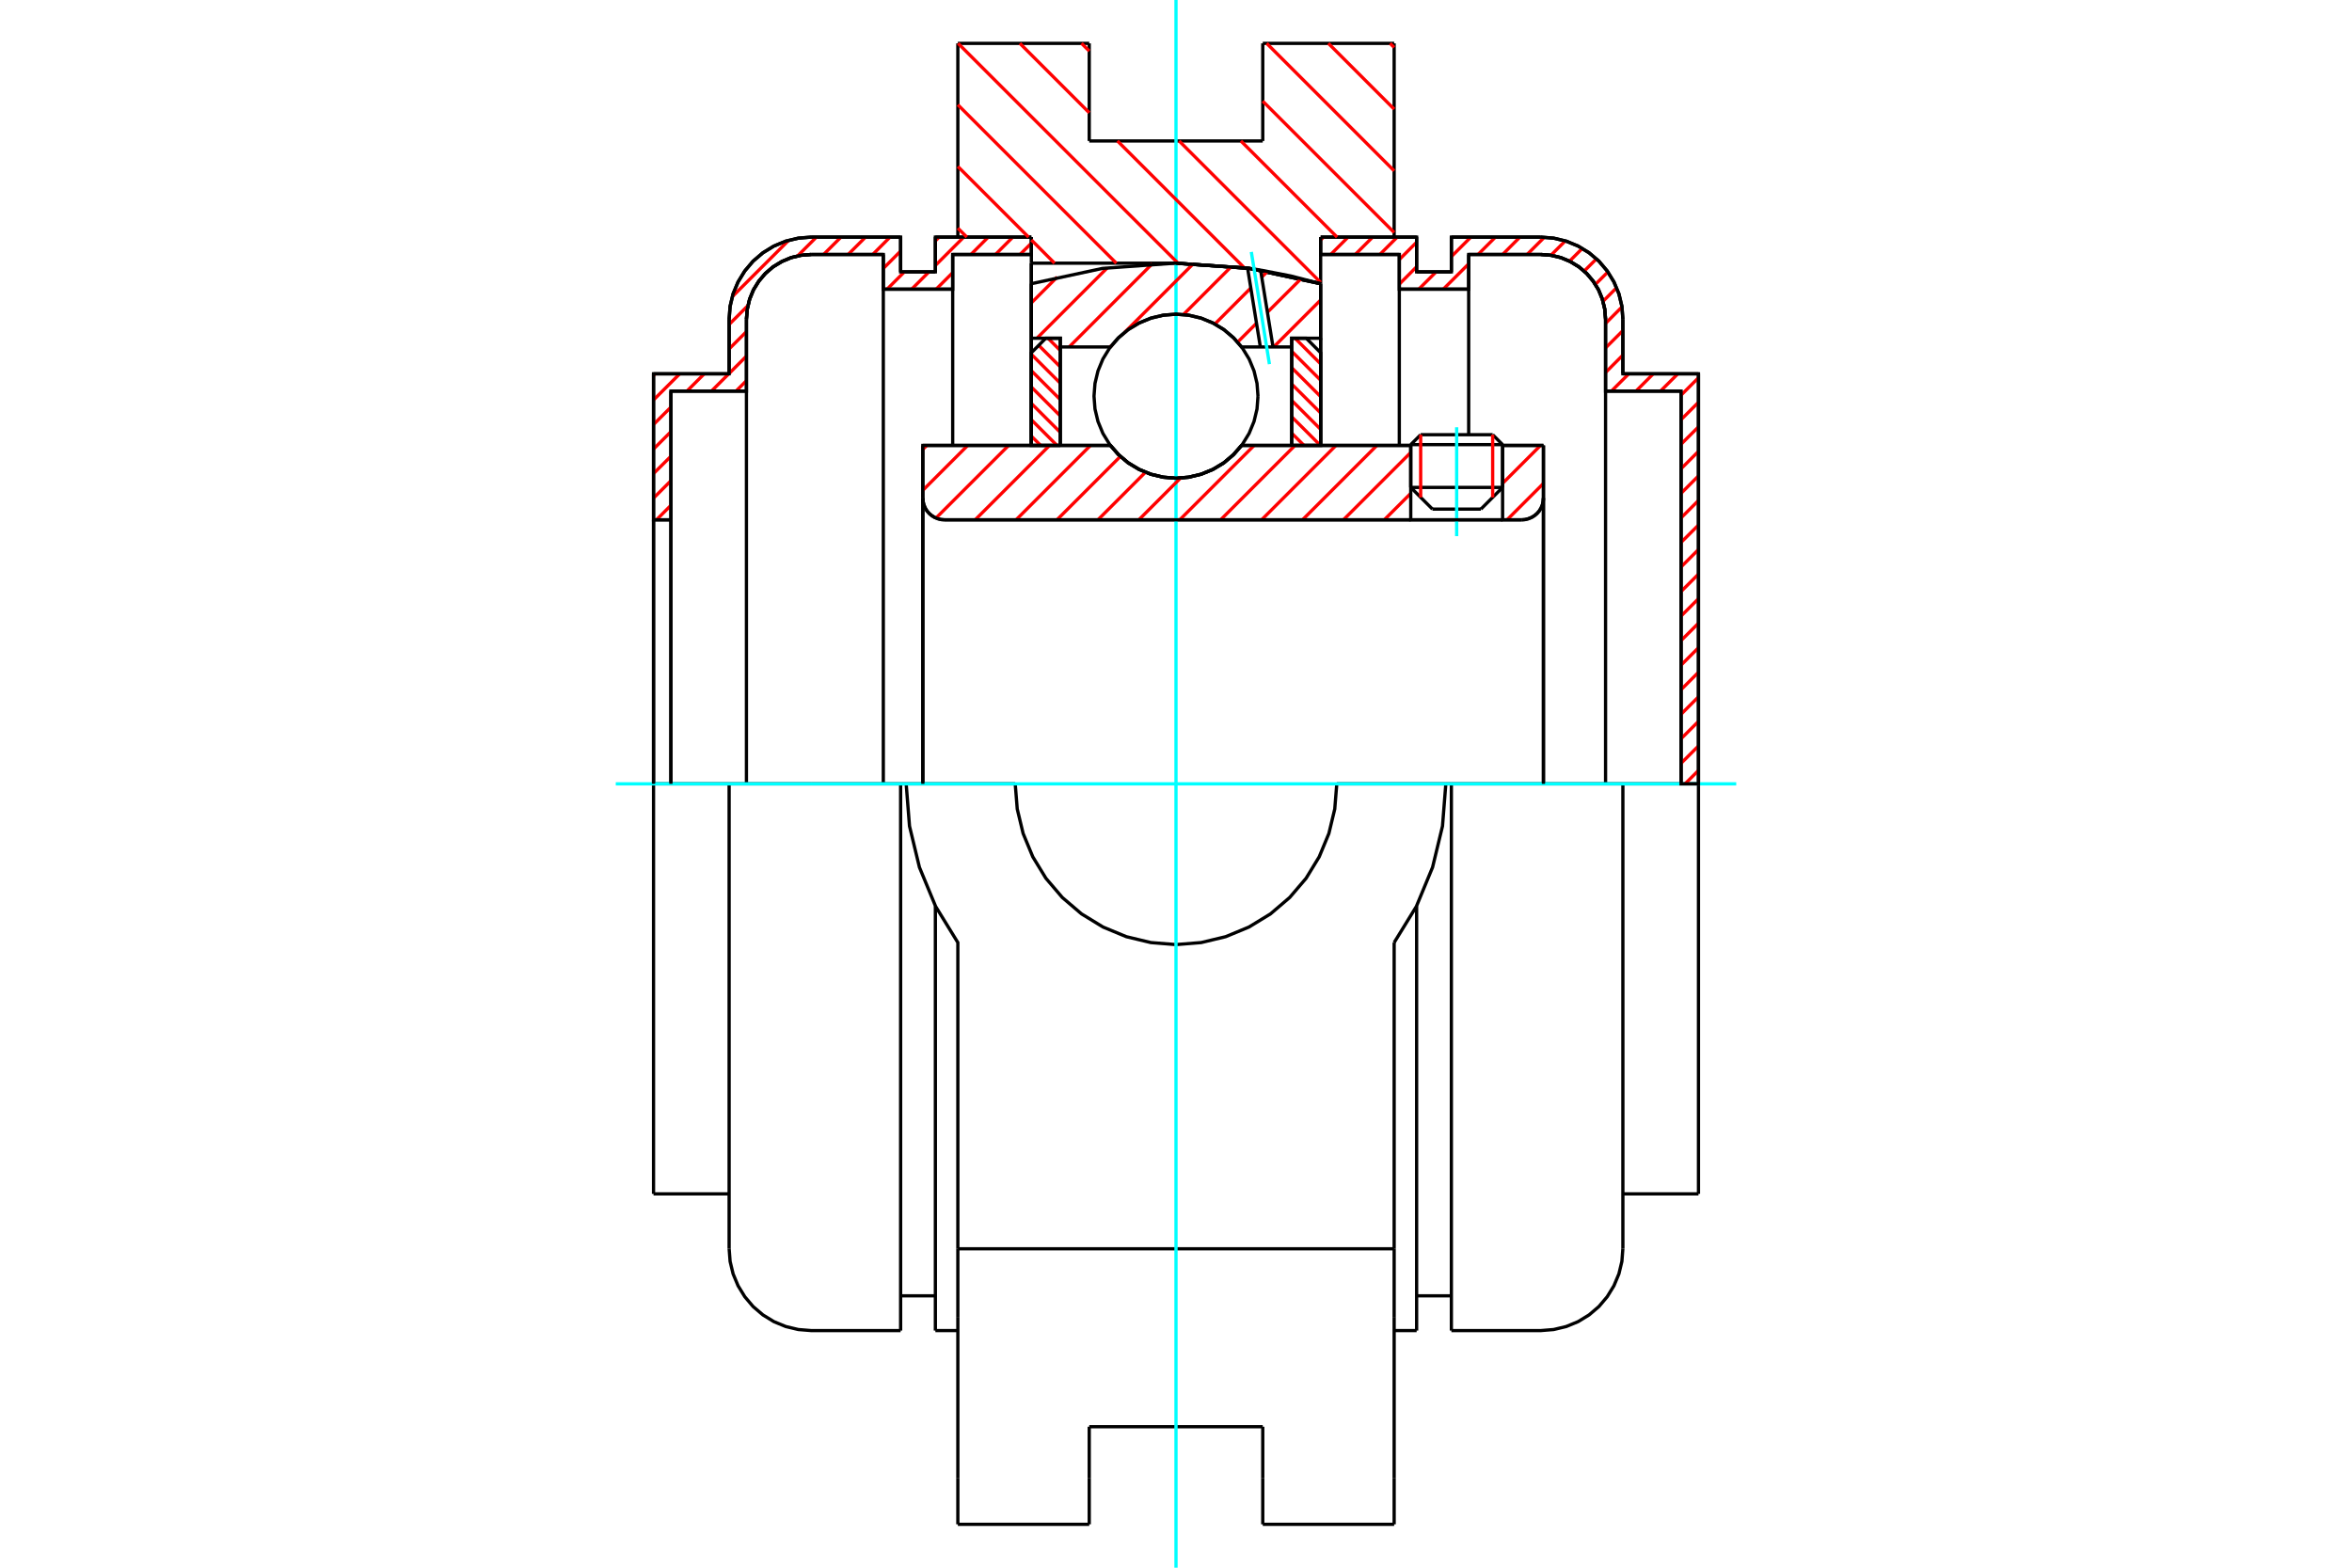 <?xml version="1.0" standalone="no"?>
<!DOCTYPE svg PUBLIC "-//W3C//DTD SVG 1.1//EN"
	"http://www.w3.org/Graphics/SVG/1.1/DTD/svg11.dtd">
<svg xmlns="http://www.w3.org/2000/svg" height="100%" width="100%" viewBox="0 0 36000 24000">
	<rect x="-1800" y="-1200" width="39600" height="26400" style="fill:#FFF"/>
	<g style="fill:none; fill-rule:evenodd" transform="matrix(1 0 0 1 0 0)">
		<g style="fill:none; stroke:#000; stroke-width:50; shape-rendering:geometricPrecision">
			<line x1="22999" y1="6807" x2="21593" y2="6807"/>
			<line x1="21745" y1="6655" x2="22847" y2="6655"/>
			<line x1="21593" y1="7462" x2="22999" y2="7462"/>
			<line x1="22667" y1="7794" x2="21925" y2="7794"/>
			<polyline points="23292,7958 23344,7954 23394,7941 23443,7921 23487,7894 23527,7860 23561,7821 23588,7776 23608,7728 23620,7677 23624,7625"/>
			<line x1="23624" y1="6819" x2="23624" y2="7625"/>
			<line x1="22999" y1="6819" x2="23624" y2="6819"/>
			<line x1="19004" y1="6819" x2="21593" y2="6819"/>
			<polyline points="16996,6819 17124,6964 17272,7089 17439,7188 17618,7261 17807,7306 18000,7321 18193,7306 18382,7261 18561,7188 18728,7089 18876,6964 19004,6819"/>
			<line x1="14125" y1="6819" x2="16996" y2="6819"/>
			<line x1="14125" y1="7625" x2="14125" y2="6819"/>
			<polyline points="14125,7625 14129,7677 14141,7728 14161,7776 14188,7821 14222,7860 14262,7894 14306,7921 14355,7941 14405,7954 14457,7958"/>
			<line x1="23292" y1="7958" x2="14457" y2="7958"/>
			<line x1="23624" y1="7625" x2="23624" y2="12000"/>
			<line x1="14125" y1="7625" x2="14125" y2="12000"/>
			<line x1="21745" y1="6655" x2="21593" y2="6807"/>
			<line x1="22999" y1="6807" x2="22847" y2="6655"/>
			<line x1="22667" y1="7794" x2="22999" y2="7462"/>
			<line x1="21593" y1="7462" x2="21925" y2="7794"/>
			<line x1="21593" y1="6807" x2="21593" y2="7462"/>
			<line x1="22999" y1="7462" x2="22999" y2="6807"/>
			<line x1="21339" y1="664" x2="21339" y2="3630"/>
			<line x1="19328" y1="664" x2="21339" y2="664"/>
			<line x1="19328" y1="2158" x2="19328" y2="664"/>
			<line x1="16672" y1="2158" x2="19328" y2="2158"/>
			<line x1="16672" y1="664" x2="16672" y2="2158"/>
			<line x1="14661" y1="664" x2="16672" y2="664"/>
			<line x1="14661" y1="3630" x2="14661" y2="664"/>
			<line x1="15786" y1="4029" x2="15786" y2="3630"/>
			<line x1="18000" y1="4029" x2="15786" y2="4029"/>
			<polyline points="20214,4343 19118,4108 18000,4029"/>
			<line x1="20214" y1="3630" x2="20214" y2="4343"/>
			<line x1="22130" y1="12000" x2="20461" y2="12000"/>
			<line x1="15539" y1="12000" x2="13870" y2="12000"/>
			<polyline points="15539,12000 15570,12385 15660,12760 15808,13117 16009,13446 16260,13740 16554,13991 16883,14192 17240,14340 17615,14430 18000,14461 18385,14430 18760,14340 19117,14192 19446,13991 19740,13740 19991,13446 20192,13117 20340,12760 20430,12385 20461,12000"/>
			<polyline points="13870,12000 13921,12647 14073,13278 14321,13877 14661,14430 14661,19118"/>
			<line x1="21339" y1="19118" x2="14661" y2="19118"/>
			<line x1="21339" y1="14430" x2="21339" y2="19118"/>
			<polyline points="21339,14430 21679,13877 21927,13278 22079,12647 22130,12000"/>
			<line x1="21339" y1="20173" x2="21339" y2="19118"/>
			<line x1="21339" y1="22625" x2="21339" y2="20173"/>
			<line x1="21339" y1="23336" x2="21339" y2="22625"/>
			<line x1="14661" y1="22625" x2="14661" y2="23336"/>
			<line x1="14661" y1="20173" x2="14661" y2="22625"/>
			<line x1="14661" y1="20173" x2="14661" y2="19118"/>
			<line x1="20214" y1="4343" x2="20214" y2="6819"/>
			<line x1="15786" y1="6819" x2="15786" y2="4029"/>
			<line x1="16672" y1="22625" x2="16672" y2="21842"/>
			<line x1="16672" y1="23336" x2="16672" y2="22625"/>
			<line x1="16672" y1="21842" x2="19328" y2="21842"/>
			<line x1="19328" y1="22625" x2="19328" y2="23336"/>
			<line x1="19328" y1="21842" x2="19328" y2="22625"/>
			<line x1="19328" y1="23336" x2="21339" y2="23336"/>
			<line x1="14661" y1="23336" x2="16672" y2="23336"/>
			<polyline points="20214,4343 19118,4108 18000,4029"/>
			<line x1="11160" y1="12000" x2="10003" y2="12000"/>
			<line x1="12415" y1="12000" x2="11160" y2="12000"/>
			<line x1="13785" y1="12000" x2="12415" y2="12000"/>
			<line x1="13870" y1="12000" x2="13785" y2="12000"/>
			<line x1="10269" y1="7958" x2="10003" y2="7958"/>
			<line x1="10269" y1="5988" x2="10269" y2="7958"/>
			<line x1="11425" y1="5988" x2="10269" y2="5988"/>
			<line x1="11425" y1="4886" x2="11425" y2="5988"/>
			<polyline points="12415,3896 12260,3908 12109,3944 11966,4004 11833,4085 11715,4186 11615,4304 11533,4436 11474,4580 11438,4731 11425,4886"/>
			<line x1="13520" y1="3896" x2="12415" y2="3896"/>
			<line x1="13520" y1="4427" x2="13520" y2="3896"/>
			<line x1="14582" y1="4427" x2="13520" y2="4427"/>
			<line x1="14582" y1="3896" x2="14582" y2="4427"/>
			<line x1="15786" y1="3896" x2="14582" y2="3896"/>
			<line x1="14317" y1="3630" x2="15786" y2="3630"/>
			<line x1="14317" y1="4162" x2="14317" y2="3630"/>
			<line x1="13785" y1="4162" x2="14317" y2="4162"/>
			<line x1="13785" y1="3630" x2="13785" y2="4162"/>
			<line x1="12415" y1="3630" x2="13785" y2="3630"/>
			<polyline points="12415,3630 12219,3646 12027,3692 11845,3767 11677,3870 11527,3998 11400,4148 11297,4316 11221,4498 11175,4689 11160,4886"/>
			<line x1="11160" y1="5723" x2="11160" y2="4886"/>
			<line x1="10003" y1="5723" x2="11160" y2="5723"/>
			<line x1="10003" y1="7958" x2="10003" y2="5723"/>
			<line x1="10003" y1="18277" x2="10003" y2="12000"/>
			<line x1="11160" y1="19114" x2="11160" y2="12000"/>
			<line x1="15786" y1="4029" x2="15786" y2="6819"/>
			<line x1="13785" y1="20370" x2="13785" y2="12000"/>
			<line x1="14317" y1="20370" x2="14317" y2="13874"/>
			<line x1="10003" y1="7958" x2="10003" y2="12000"/>
			<line x1="10269" y1="7958" x2="10269" y2="12000"/>
			<line x1="11425" y1="5988" x2="11425" y2="12000"/>
			<line x1="13520" y1="4427" x2="13520" y2="12000"/>
			<line x1="14582" y1="4427" x2="14582" y2="6819"/>
			<line x1="10003" y1="18277" x2="11160" y2="18277"/>
			<polyline points="11160,19114 11175,19311 11221,19502 11297,19684 11400,19852 11527,20002 11677,20130 11845,20233 12027,20308 12219,20354 12415,20370 13785,20370"/>
			<line x1="14317" y1="20370" x2="14661" y2="20370"/>
			<line x1="13785" y1="19838" x2="14317" y2="19838"/>
			<polyline points="12415,3896 12260,3908 12109,3944 11966,4004 11833,4085 11715,4186 11615,4304 11533,4436 11474,4580 11438,4731 11425,4886"/>
			<line x1="25731" y1="12000" x2="25731" y2="5988"/>
			<line x1="25997" y1="5723" x2="25997" y2="12000"/>
			<line x1="24840" y1="5723" x2="25997" y2="5723"/>
			<line x1="24840" y1="4886" x2="24840" y2="5723"/>
			<polyline points="24840,4886 24825,4689 24779,4498 24703,4316 24600,4148 24473,3998 24323,3870 24155,3767 23973,3692 23781,3646 23585,3630"/>
			<line x1="22215" y1="3630" x2="23585" y2="3630"/>
			<line x1="22215" y1="4162" x2="22215" y2="3630"/>
			<line x1="21683" y1="4162" x2="22215" y2="4162"/>
			<line x1="21683" y1="3630" x2="21683" y2="4162"/>
			<line x1="20214" y1="3630" x2="21683" y2="3630"/>
			<line x1="21418" y1="3896" x2="20214" y2="3896"/>
			<line x1="21418" y1="4427" x2="21418" y2="3896"/>
			<line x1="22480" y1="4427" x2="21418" y2="4427"/>
			<line x1="22480" y1="3896" x2="22480" y2="4427"/>
			<line x1="23585" y1="3896" x2="22480" y2="3896"/>
			<polyline points="24575,4886 24562,4731 24526,4580 24467,4436 24385,4304 24285,4186 24167,4085 24034,4004 23891,3944 23740,3908 23585,3896"/>
			<line x1="24575" y1="5988" x2="24575" y2="4886"/>
			<line x1="25731" y1="5988" x2="24575" y2="5988"/>
			<line x1="22215" y1="12000" x2="22130" y2="12000"/>
			<line x1="23585" y1="12000" x2="22215" y2="12000"/>
			<line x1="24840" y1="12000" x2="23585" y2="12000"/>
			<line x1="25997" y1="12000" x2="24840" y2="12000"/>
			<line x1="24575" y1="12000" x2="24575" y2="5988"/>
			<line x1="22480" y1="6655" x2="22480" y2="4427"/>
			<line x1="21418" y1="6819" x2="21418" y2="4427"/>
			<line x1="21683" y1="13874" x2="21683" y2="20370"/>
			<line x1="22215" y1="12000" x2="22215" y2="20370"/>
			<line x1="24840" y1="12000" x2="24840" y2="19114"/>
			<line x1="25997" y1="12000" x2="25997" y2="18277"/>
			<polyline points="24575,4886 24562,4731 24526,4580 24467,4436 24385,4304 24285,4186 24167,4085 24034,4004 23891,3944 23740,3908 23585,3896"/>
			<line x1="21683" y1="19838" x2="22215" y2="19838"/>
			<polyline points="22215,20370 23585,20370 23781,20354 23973,20308 24155,20233 24323,20130 24473,20002 24600,19852 24703,19684 24779,19502 24825,19311 24840,19114"/>
			<line x1="24840" y1="18277" x2="25997" y2="18277"/>
			<line x1="21339" y1="20370" x2="21683" y2="20370"/>
		</g>
		<g style="fill:none; stroke:#0FF; stroke-width:50; shape-rendering:geometricPrecision">
			<line x1="22296" y1="8208" x2="22296" y2="6541"/>
			<line x1="9425" y1="12000" x2="26575" y2="12000"/>
			<line x1="18000" y1="24000" x2="18000" y2="0"/>
		</g>
		<g style="fill:none; stroke:#F00; stroke-width:50; shape-rendering:geometricPrecision">
			<line x1="25997" y1="11795" x2="25792" y2="12000"/>
			<line x1="25997" y1="11420" x2="25731" y2="11685"/>
			<line x1="25997" y1="11044" x2="25731" y2="11309"/>
			<line x1="25997" y1="10668" x2="25731" y2="10934"/>
			<line x1="25997" y1="10292" x2="25731" y2="10558"/>
			<line x1="25997" y1="9916" x2="25731" y2="10182"/>
			<line x1="25997" y1="9541" x2="25731" y2="9806"/>
			<line x1="25997" y1="9165" x2="25731" y2="9431"/>
			<line x1="25997" y1="8789" x2="25731" y2="9055"/>
			<line x1="25997" y1="8413" x2="25731" y2="8679"/>
			<line x1="25997" y1="8038" x2="25731" y2="8303"/>
			<line x1="25997" y1="7662" x2="25731" y2="7928"/>
			<line x1="25997" y1="7286" x2="25731" y2="7552"/>
			<line x1="25997" y1="6910" x2="25731" y2="7176"/>
			<line x1="25997" y1="6535" x2="25731" y2="6800"/>
			<line x1="25997" y1="6159" x2="25731" y2="6424"/>
			<line x1="25997" y1="5783" x2="25731" y2="6049"/>
			<line x1="25681" y1="5723" x2="25415" y2="5988"/>
			<line x1="25305" y1="5723" x2="25040" y2="5988"/>
			<line x1="24930" y1="5723" x2="24664" y2="5988"/>
			<line x1="24840" y1="5436" x2="24575" y2="5702"/>
			<line x1="24840" y1="5061" x2="24575" y2="5326"/>
			<line x1="24826" y1="4699" x2="24575" y2="4951"/>
			<line x1="24744" y1="4405" x2="24536" y2="4613"/>
			<line x1="24611" y1="4163" x2="24419" y2="4354"/>
			<line x1="24435" y1="3963" x2="24247" y2="4151"/>
			<line x1="24219" y1="3803" x2="24023" y2="3999"/>
			<line x1="23959" y1="3688" x2="23738" y2="3908"/>
			<line x1="23638" y1="3632" x2="23374" y2="3896"/>
			<line x1="23264" y1="3630" x2="22999" y2="3896"/>
			<line x1="22480" y1="4414" x2="22467" y2="4427"/>
			<line x1="22889" y1="3630" x2="22623" y2="3896"/>
			<line x1="22480" y1="4039" x2="22091" y2="4427"/>
			<line x1="22513" y1="3630" x2="22215" y2="3928"/>
			<line x1="21981" y1="4162" x2="21716" y2="4427"/>
			<line x1="21683" y1="4084" x2="21418" y2="4350"/>
			<line x1="21683" y1="3708" x2="21418" y2="3974"/>
			<line x1="21386" y1="3630" x2="21120" y2="3896"/>
			<line x1="21010" y1="3630" x2="20744" y2="3896"/>
			<line x1="20634" y1="3630" x2="20368" y2="3896"/>
			<line x1="20258" y1="3630" x2="20214" y2="3674"/>
		</g>
		<g style="fill:none; stroke:#000; stroke-width:50; shape-rendering:geometricPrecision">
			<polyline points="20214,3630 21683,3630 21683,4162 22215,4162 22215,3630 23585,3630"/>
			<polyline points="24840,4886 24825,4689 24779,4498 24703,4316 24600,4148 24473,3998 24323,3870 24155,3767 23973,3692 23781,3646 23585,3630"/>
			<polyline points="24840,4886 24840,5723 25997,5723 25997,12000 25731,12000 25731,5988 24575,5988 24575,4886 24562,4731 24526,4580 24467,4436 24385,4304 24285,4186 24167,4085 24034,4004 23891,3944 23740,3908 23585,3896 22480,3896 22480,4427 21418,4427 21418,3896 20214,3896 20214,3630"/>
		</g>
		<g style="fill:none; stroke:#F00; stroke-width:50; shape-rendering:geometricPrecision">
			<line x1="15786" y1="3723" x2="15612" y2="3896"/>
			<line x1="15502" y1="3630" x2="15237" y2="3896"/>
			<line x1="15126" y1="3630" x2="14861" y2="3896"/>
			<line x1="14582" y1="4174" x2="14329" y2="4427"/>
			<line x1="14751" y1="3630" x2="14317" y2="4064"/>
			<line x1="14219" y1="4162" x2="13954" y2="4427"/>
			<line x1="14375" y1="3630" x2="14317" y2="3688"/>
			<line x1="13843" y1="4162" x2="13578" y2="4427"/>
			<line x1="10269" y1="7736" x2="10048" y2="7958"/>
			<line x1="13785" y1="3844" x2="13520" y2="4110"/>
			<line x1="10269" y1="7360" x2="10003" y2="7626"/>
			<line x1="13623" y1="3630" x2="13358" y2="3896"/>
			<line x1="11425" y1="5828" x2="11265" y2="5988"/>
			<line x1="10269" y1="6985" x2="10003" y2="7250"/>
			<line x1="13248" y1="3630" x2="12982" y2="3896"/>
			<line x1="11425" y1="5452" x2="11160" y2="5718"/>
			<line x1="11155" y1="5723" x2="10889" y2="5988"/>
			<line x1="10269" y1="6609" x2="10003" y2="6875"/>
			<line x1="12872" y1="3630" x2="12606" y2="3896"/>
			<line x1="11425" y1="5077" x2="11160" y2="5342"/>
			<line x1="10779" y1="5723" x2="10514" y2="5988"/>
			<line x1="10269" y1="6233" x2="10003" y2="6499"/>
			<line x1="12496" y1="3630" x2="12208" y2="3918"/>
			<line x1="11448" y1="4678" x2="11160" y2="4967"/>
			<line x1="10404" y1="5723" x2="10003" y2="6123"/>
			<line x1="12072" y1="3679" x2="11208" y2="4542"/>
			<line x1="10028" y1="5723" x2="10003" y2="5747"/>
		</g>
		<g style="fill:none; stroke:#000; stroke-width:50; shape-rendering:geometricPrecision">
			<polyline points="15786,3630 14317,3630 14317,4162 13785,4162 13785,3630 12415,3630 12219,3646 12027,3692 11845,3767 11677,3870 11527,3998 11400,4148 11297,4316 11221,4498 11175,4689 11160,4886 11160,5723 10003,5723 10003,7958 10269,7958 10269,5988 11425,5988 11425,4886"/>
			<polyline points="12415,3896 12260,3908 12109,3944 11966,4004 11833,4085 11715,4186 11615,4304 11533,4436 11474,4580 11438,4731 11425,4886"/>
			<polyline points="12415,3896 13520,3896 13520,4427 14582,4427 14582,3896 15786,3896 15786,3630"/>
			<line x1="10003" y1="12000" x2="10003" y2="7958"/>
			<line x1="10269" y1="7958" x2="10269" y2="12000"/>
		</g>
		<g style="fill:none; stroke:#F00; stroke-width:50; shape-rendering:geometricPrecision">
			<line x1="21277" y1="664" x2="21339" y2="726"/>
			<line x1="20332" y1="664" x2="21339" y2="1671"/>
			<line x1="19388" y1="664" x2="21339" y2="2615"/>
			<line x1="19328" y1="1549" x2="21339" y2="3560"/>
			<line x1="18993" y1="2158" x2="20465" y2="3630"/>
			<line x1="16554" y1="664" x2="16672" y2="781"/>
			<line x1="18048" y1="2158" x2="20214" y2="4324"/>
			<line x1="15610" y1="664" x2="16672" y2="1726"/>
			<line x1="17104" y1="2158" x2="19048" y2="4102"/>
			<line x1="14665" y1="664" x2="18031" y2="4029"/>
			<line x1="14661" y1="1604" x2="17086" y2="4029"/>
			<line x1="14661" y1="2548" x2="15743" y2="3630"/>
			<line x1="15786" y1="3673" x2="16141" y2="4029"/>
			<line x1="14661" y1="3493" x2="14798" y2="3630"/>
		</g>
		<g style="fill:none; stroke:#000; stroke-width:50; shape-rendering:geometricPrecision">
			<polyline points="20214,4343 19118,4108 18000,4029"/>
		</g>
		<g style="fill:none; stroke:#F00; stroke-width:50; shape-rendering:geometricPrecision">
			<line x1="22847" y1="6655" x2="22847" y2="7615"/>
			<line x1="21745" y1="7615" x2="21745" y2="6655"/>
			<line x1="15786" y1="6677" x2="15928" y2="6819"/>
			<line x1="15786" y1="6426" x2="16178" y2="6819"/>
			<line x1="15786" y1="6176" x2="16229" y2="6619"/>
			<line x1="15786" y1="5925" x2="16229" y2="6368"/>
			<line x1="15786" y1="5675" x2="16229" y2="6118"/>
			<line x1="15786" y1="5424" x2="16229" y2="5867"/>
			<line x1="15899" y1="5287" x2="16229" y2="5617"/>
			<line x1="16041" y1="5178" x2="16229" y2="5366"/>
		</g>
		<g style="fill:none; stroke:#000; stroke-width:50; shape-rendering:geometricPrecision">
			<polyline points="16229,6819 16229,5178 16007,5178 15786,5400 15786,6819 16229,6819"/>
		</g>
		<g style="fill:none; stroke:#F00; stroke-width:50; shape-rendering:geometricPrecision">
			<line x1="19822" y1="5178" x2="20214" y2="5571"/>
			<line x1="19771" y1="5378" x2="20214" y2="5821"/>
			<line x1="19771" y1="5629" x2="20214" y2="6072"/>
			<line x1="19771" y1="5880" x2="20214" y2="6322"/>
			<line x1="19771" y1="6130" x2="20214" y2="6573"/>
			<line x1="19771" y1="6381" x2="20210" y2="6819"/>
			<line x1="19771" y1="6631" x2="19959" y2="6819"/>
		</g>
		<g style="fill:none; stroke:#000; stroke-width:50; shape-rendering:geometricPrecision">
			<polyline points="19771,6819 19771,5178 19993,5178 20214,5400 20214,6819 19771,6819"/>
			<polyline points="19255,6065 19240,5869 19194,5678 19119,5496 19016,5328 18888,5178 18738,5050 18570,4947 18388,4871 18196,4825 18000,4810 17804,4825 17612,4871 17430,4947 17262,5050 17112,5178 16984,5328 16881,5496 16806,5678 16760,5869 16745,6065 16760,6262 16806,6453 16881,6635 16984,6803 17112,6953 17262,7081 17430,7184 17612,7259 17804,7305 18000,7321 18196,7305 18388,7259 18570,7184 18738,7081 18888,6953 19016,6803 19119,6635 19194,6453 19240,6262 19255,6065"/>
		</g>
		<g style="fill:none; stroke:#F00; stroke-width:50; shape-rendering:geometricPrecision">
			<line x1="20214" y1="4593" x2="19495" y2="5312"/>
			<line x1="19915" y1="4266" x2="19399" y2="4781"/>
			<line x1="19232" y1="4949" x2="18943" y2="5238"/>
			<line x1="19400" y1="4155" x2="19313" y2="4242"/>
			<line x1="19145" y1="4409" x2="18595" y2="4960"/>
			<line x1="18850" y1="4078" x2="18113" y2="4816"/>
			<line x1="18265" y1="4037" x2="17217" y2="5085"/>
			<line x1="17016" y1="5286" x2="16990" y2="5312"/>
			<line x1="17637" y1="4038" x2="16364" y2="5312"/>
			<line x1="16947" y1="4102" x2="15871" y2="5178"/>
			<line x1="16182" y1="4241" x2="15786" y2="4637"/>
		</g>
		<g style="fill:none; stroke:#000; stroke-width:50; shape-rendering:geometricPrecision">
			<polyline points="15786,6819 15786,5178 15786,4343"/>
			<polyline points="19096,4105 17985,4029 16875,4109 15786,4343"/>
			<polyline points="19295,4135 19196,4119 19096,4105"/>
			<polyline points="20214,4343 19758,4225 19295,4135"/>
			<polyline points="20214,4343 20214,5178 19771,5178 19771,5312 19771,6819"/>
			<polyline points="19771,5312 19485,5312 19291,5312 19004,5312 18876,5167 18728,5042 18561,4943 18382,4870 18193,4825 18000,4810 17807,4825 17618,4870 17439,4943 17272,5042 17124,5167 16996,5312 16229,5312 16229,6819"/>
			<polyline points="16229,5312 16229,5178 15786,5178"/>
			<line x1="20214" y1="5178" x2="20214" y2="6819"/>
		</g>
		<g style="fill:none; stroke:#0FF; stroke-width:50; shape-rendering:geometricPrecision">
			<line x1="19430" y1="5575" x2="19153" y2="3857"/>
		</g>
		<g style="fill:none; stroke:#000; stroke-width:50; shape-rendering:geometricPrecision">
			<line x1="19291" y1="5312" x2="19096" y2="4105"/>
			<line x1="19485" y1="5312" x2="19295" y2="4135"/>
		</g>
		<g style="fill:none; stroke:#F00; stroke-width:50; shape-rendering:geometricPrecision">
			<line x1="23624" y1="7401" x2="23067" y2="7958"/>
			<line x1="23580" y1="6819" x2="22999" y2="7400"/>
			<line x1="21593" y1="7553" x2="21188" y2="7958"/>
			<line x1="21593" y1="6927" x2="20562" y2="7958"/>
			<line x1="21075" y1="6819" x2="19936" y2="7958"/>
			<line x1="20449" y1="6819" x2="19310" y2="7958"/>
			<line x1="19822" y1="6819" x2="18683" y2="7958"/>
			<line x1="19196" y1="6819" x2="18057" y2="7958"/>
			<line x1="18070" y1="7318" x2="17431" y2="7958"/>
			<line x1="17532" y1="7230" x2="16805" y2="7958"/>
			<line x1="17148" y1="6988" x2="16178" y2="7958"/>
			<line x1="16691" y1="6819" x2="15552" y2="7958"/>
			<line x1="16065" y1="6819" x2="14926" y2="7958"/>
			<line x1="15438" y1="6819" x2="14326" y2="7931"/>
			<line x1="14812" y1="6819" x2="14125" y2="7506"/>
			<line x1="14186" y1="6819" x2="14125" y2="6880"/>
		</g>
		<g style="fill:none; stroke:#000; stroke-width:50; shape-rendering:geometricPrecision">
			<line x1="23624" y1="12000" x2="23624" y2="6819"/>
			<polyline points="23292,7958 23344,7954 23394,7941 23443,7921 23487,7894 23527,7860 23561,7821 23588,7776 23608,7728 23620,7677 23624,7625"/>
			<polyline points="23292,7958 22999,7958 22999,6819"/>
			<polyline points="22999,7958 21593,7958 21593,6819"/>
			<line x1="21593" y1="7958" x2="14457" y2="7958"/>
			<polyline points="14125,7625 14129,7677 14141,7728 14161,7776 14188,7821 14222,7860 14262,7894 14306,7921 14355,7941 14405,7954 14457,7958"/>
			<polyline points="14125,7625 14125,6819 14568,6819 16996,6819 17124,6964 17272,7089 17439,7188 17618,7261 17807,7306 18000,7321 18193,7306 18382,7261 18561,7188 18728,7089 18876,6964 19004,6819 21593,6819"/>
			<line x1="22999" y1="6819" x2="23624" y2="6819"/>
			<line x1="14125" y1="12000" x2="14125" y2="7625"/>
		</g>
	</g>
</svg>
